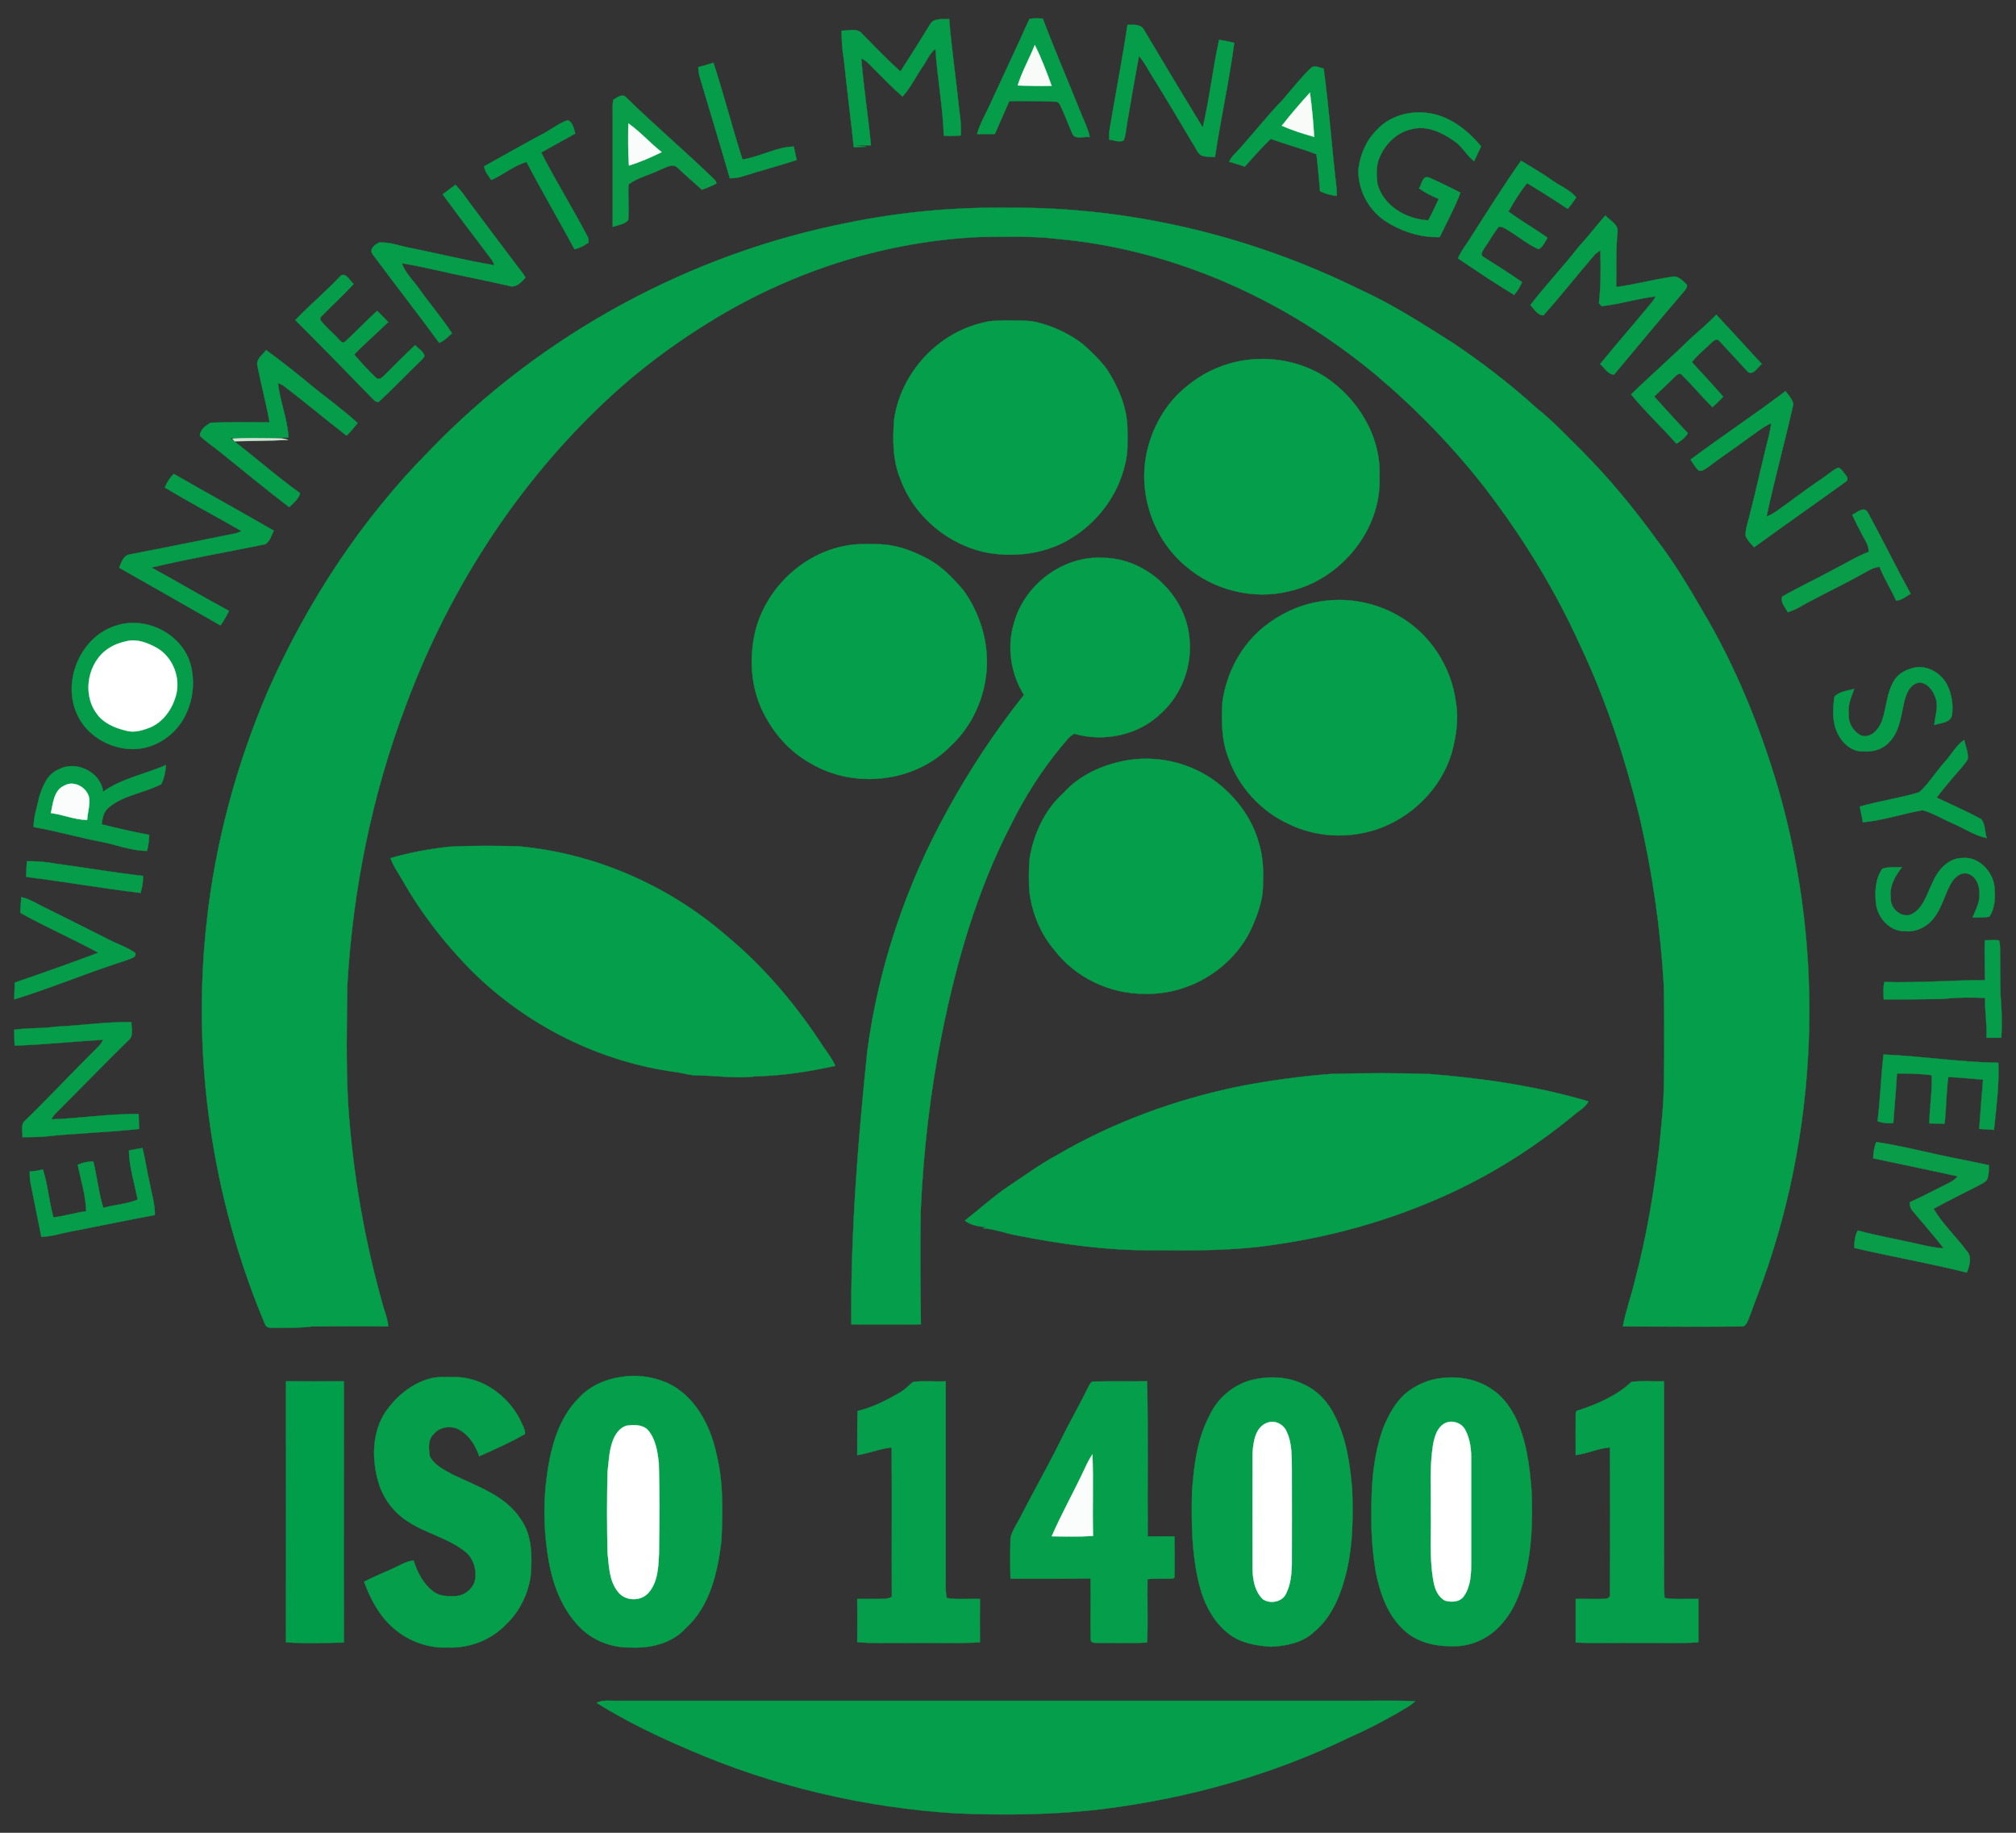 <?xml version="1.0" encoding="utf-8"?>
<!-- Generator: Adobe Illustrator 14.0.0, SVG Export Plug-In . SVG Version: 6.00 Build 43363)  -->
<!DOCTYPE svg PUBLIC "-//W3C//DTD SVG 1.1//EN" "http://www.w3.org/Graphics/SVG/1.1/DTD/svg11.dtd">
<svg version="1.1" id="Layer_1" xmlns="http://www.w3.org/2000/svg" xmlns:xlink="http://www.w3.org/1999/xlink" x="0px" y="0px"
	 width="110px" height="100px" viewBox="0 0 110 100" enable-background="new 0 0 110 100" xml:space="preserve">
<rect x="0" y="0" width="110" height="100" fill="#333333" stroke="none"/>
<g>
	<path fill="#059D49" d="M50.737,1.346c0.199-0.385,0.698-0.279,1.052-0.311c0.138,1.678,0.386,3.346,0.555,5.013
		c0.072,0.45,0.103,0.896,0.082,1.344c-0.305,0.022-0.613,0.034-0.928,0.013c-0.051-1.584-0.354-3.16-0.458-4.734
		c-0.345,0.261-0.489,0.688-0.742,1.032c-0.354,0.521-0.623,1.096-1.052,1.564c-0.52-0.448-0.999-0.947-1.491-1.438
		c-0.241-0.24-0.449-0.501-0.761-0.645c0.127,1.594,0.375,3.169,0.529,4.742c-0.3,0.012-0.592,0-0.895-0.019
		c0.209,0.041,0.417,0.072,0.637,0.103c-0.229,0-0.461,0.009-0.679,0.021c-0.168-1.596-0.374-3.19-0.541-4.785
		c-0.093-0.522-0.124-1.055-0.124-1.575c0.363,0.021,0.843-0.168,1.115,0.165c0.688,0.7,1.364,1.41,2.095,2.064
		C49.675,3.057,50.216,2.202,50.737,1.346"/>
	<path fill="none" stroke="#059D49" stroke-width="0.015" stroke-miterlimit="10" d="M50.737,1.346
		c0.199-0.385,0.698-0.279,1.052-0.311c0.138,1.678,0.386,3.346,0.555,5.013c0.072,0.45,0.103,0.896,0.082,1.344
		c-0.305,0.022-0.613,0.034-0.928,0.013c-0.051-1.584-0.354-3.16-0.458-4.734c-0.345,0.261-0.489,0.688-0.742,1.032
		c-0.354,0.521-0.623,1.096-1.052,1.564c-0.52-0.448-0.999-0.947-1.491-1.438c-0.241-0.24-0.449-0.501-0.761-0.645
		c0.127,1.594,0.375,3.169,0.529,4.742c-0.3,0.012-0.592,0-0.895-0.019c0.209,0.041,0.417,0.072,0.637,0.103
		c-0.229,0-0.461,0.009-0.679,0.021c-0.168-1.596-0.374-3.19-0.541-4.785c-0.093-0.522-0.124-1.055-0.124-1.575
		c0.363,0.021,0.843-0.168,1.115,0.165c0.688,0.7,1.364,1.41,2.095,2.064C49.675,3.057,50.216,2.202,50.737,1.346z"/>
	<path fill="#059D49" d="M56.168,1.034c0.24-0.052,0.49-0.03,0.729-0.021c0.658,1.742,1.398,3.441,2.086,5.17
		c0.178,0.43,0.387,0.846,0.48,1.294c-0.322-0.043-0.846,0.178-0.971-0.23c-0.238-0.532-0.426-1.083-0.688-1.594
		c-0.031-0.03-0.094-0.083-0.135-0.105c-0.867-0.03-1.732-0.04-2.597-0.03c-0.26,0.595-0.531,1.189-0.791,1.793
		c-0.323,0.009-0.648,0-0.972,0c0.168-0.573,0.471-1.093,0.721-1.638C54.739,4.131,55.471,2.587,56.168,1.034"/>
	<path fill="none" stroke="#059D49" stroke-width="0.015" stroke-miterlimit="10" d="M56.168,1.034
		c0.24-0.052,0.49-0.03,0.729-0.021c0.658,1.742,1.398,3.441,2.086,5.17c0.178,0.43,0.387,0.846,0.48,1.294
		c-0.322-0.043-0.846,0.178-0.971-0.23c-0.238-0.532-0.426-1.083-0.688-1.594c-0.031-0.03-0.094-0.083-0.135-0.105
		c-0.867-0.03-1.732-0.04-2.597-0.03c-0.26,0.595-0.531,1.189-0.791,1.793c-0.323,0.009-0.648,0-0.972,0
		c0.168-0.573,0.471-1.093,0.721-1.638C54.739,4.131,55.471,2.587,56.168,1.034z"/>
	<path fill="#059D49" d="M61.519,1.357c0.322-0.009,0.762-0.053,0.918,0.302c1.051,1.772,2.115,3.534,3.188,5.296
		c0.375-1.572,0.543-3.2,0.895-4.784c0.275,0.043,0.555,0.105,0.826,0.167c-0.279,2.086-0.742,4.149-1.053,6.235
		c-0.229-0.013-0.459-0.013-0.676-0.064c-0.281-0.104-0.357-0.427-0.514-0.645c-0.719-1.189-1.416-2.4-2.156-3.577
		c-0.271-0.407-0.471-0.865-0.803-1.23c-0.232,1.251-0.449,2.502-0.658,3.752c-0.051,0.292-0.061,0.594-0.178,0.856
		c-0.238,0.124-0.532-0.022-0.782-0.041c-0.012-0.19-0.012-0.386,0.021-0.574C60.859,5.152,61.237,3.265,61.519,1.357"/>
	<path fill="none" stroke="#059D49" stroke-width="0.015" stroke-miterlimit="10" d="M61.519,1.357
		c0.322-0.009,0.762-0.053,0.918,0.302c1.051,1.772,2.115,3.534,3.188,5.296c0.375-1.572,0.543-3.2,0.895-4.784
		c0.275,0.043,0.555,0.105,0.826,0.167c-0.279,2.086-0.742,4.149-1.053,6.235c-0.229-0.013-0.459-0.013-0.676-0.064
		c-0.281-0.104-0.357-0.427-0.514-0.645c-0.719-1.189-1.416-2.4-2.156-3.577c-0.271-0.407-0.471-0.865-0.803-1.23
		c-0.232,1.251-0.449,2.502-0.658,3.752c-0.051,0.292-0.061,0.594-0.178,0.856c-0.238,0.124-0.532-0.022-0.782-0.041
		c-0.012-0.19-0.012-0.386,0.021-0.574C60.859,5.152,61.237,3.265,61.519,1.357z"/>
	<path fill="#F8FBF8" d="M56.461,2.462c0.363,0.709,0.646,1.47,0.918,2.22c-0.615,0.021-1.232,0-1.847-0.02
		C55.764,3.9,56.168,3.203,56.461,2.462"/>
	<path fill="none" stroke="#F8FBF8" stroke-width="0.015" stroke-miterlimit="10" d="M56.461,2.462
		c0.363,0.709,0.646,1.47,0.918,2.22c-0.615,0.021-1.232,0-1.847-0.02C55.764,3.9,56.168,3.203,56.461,2.462z"/>
	<path fill="#059D49" d="M38.101,3.662c0.271-0.072,0.544-0.146,0.827-0.24c0.57,1.752,1.021,3.523,1.582,5.276
		c0.96-0.137,1.836-0.679,2.803-0.7c0.044,0.25,0.104,0.49,0.158,0.73c-0.971,0.322-1.949,0.573-2.919,0.885
		c-0.241,0.084-0.489,0.105-0.73,0.115c-0.521-1.803-1.072-3.607-1.605-5.401C38.143,4.11,38.11,3.879,38.101,3.662"/>
	<path fill="none" stroke="#059D49" stroke-width="0.015" stroke-miterlimit="10" d="M38.101,3.662
		c0.271-0.072,0.544-0.146,0.827-0.24c0.57,1.752,1.021,3.523,1.582,5.276c0.96-0.137,1.836-0.679,2.803-0.7
		c0.044,0.25,0.104,0.49,0.158,0.73c-0.971,0.322-1.949,0.573-2.919,0.885c-0.241,0.084-0.489,0.105-0.73,0.115
		c-0.521-1.803-1.072-3.607-1.605-5.401C38.143,4.11,38.11,3.879,38.101,3.662z"/>
	<path fill="#059D49" d="M69.972,5.465c0.521-0.604,1.012-1.242,1.594-1.793c0.209-0.116,0.451,0.03,0.658,0.071
		c0.293,2.169,0.447,4.358,0.701,6.528c0.008,0.146,0.02,0.28,0.02,0.417c-0.322-0.031-0.625-0.115-0.916-0.252
		c-0.064-0.675-0.115-1.345-0.199-2.02c-0.824-0.315-1.67-0.542-2.492-0.835c-0.51,0.467-0.949,1-1.418,1.51
		c-0.281-0.094-0.564-0.188-0.854-0.259c0.072-0.167,0.178-0.314,0.311-0.439C68.272,7.445,69.054,6.402,69.972,5.465"/>
	<path fill="none" stroke="#059D49" stroke-width="0.015" stroke-miterlimit="10" d="M69.972,5.465
		c0.521-0.604,1.012-1.242,1.594-1.793c0.209-0.116,0.451,0.03,0.658,0.071c0.293,2.169,0.447,4.358,0.701,6.528
		c0.008,0.146,0.02,0.28,0.02,0.417c-0.322-0.031-0.625-0.115-0.916-0.252c-0.064-0.675-0.115-1.345-0.199-2.02
		c-0.824-0.315-1.67-0.542-2.492-0.835c-0.51,0.467-0.949,1-1.418,1.51c-0.281-0.094-0.564-0.188-0.854-0.259
		c0.072-0.167,0.178-0.314,0.311-0.439C68.272,7.445,69.054,6.402,69.972,5.465z"/>
	<path fill="#F8FBF7" d="M69.942,6.862c0.488-0.625,1.002-1.22,1.531-1.805c0.104,0.793,0.189,1.596,0.229,2.409
		C71.108,7.301,70.513,7.111,69.942,6.862"/>
	<path fill="none" stroke="#F8FBF7" stroke-width="0.015" stroke-miterlimit="10" d="M69.942,6.862
		c0.488-0.625,1.002-1.22,1.531-1.805c0.104,0.793,0.189,1.596,0.229,2.409C71.108,7.301,70.513,7.111,69.942,6.862z"/>
	<path fill="#099C49" d="M33.463,5.444c0.197-0.116,0.502-0.365,0.707-0.125c1.543,1.51,3.203,2.92,4.755,4.421
		c0.073,0.083,0.178,0.156,0.157,0.28c-0.251,0.137-0.52,0.221-0.782,0.333c-0.44-0.396-0.888-0.782-1.313-1.187
		c-0.271-0.292-0.667-0.012-0.96,0.094c-0.563,0.281-1.22,0.417-1.729,0.803c-0.045,0.645,0.04,1.292-0.021,1.94
		c-0.188,0.24-0.563,0.28-0.845,0.373V6.31C33.431,6.017,33.409,5.724,33.463,5.444"/>
	<path fill="none" stroke="#099C49" stroke-width="0.015" stroke-miterlimit="10" d="M33.463,5.444
		c0.197-0.116,0.502-0.365,0.707-0.125c1.543,1.51,3.203,2.92,4.755,4.421c0.073,0.083,0.178,0.156,0.157,0.28
		c-0.251,0.137-0.52,0.221-0.782,0.333c-0.44-0.396-0.888-0.782-1.313-1.187c-0.271-0.292-0.667-0.012-0.96,0.094
		c-0.563,0.281-1.22,0.417-1.729,0.803c-0.045,0.645,0.04,1.292-0.021,1.94c-0.188,0.24-0.563,0.28-0.845,0.373V6.31
		C33.431,6.017,33.409,5.724,33.463,5.444z"/>
	<path fill="#059D49" d="M75.134,7.081C75.8,6.352,76.843,6.049,77.8,6.152c1.234,0.125,2.256,0.919,3.014,1.834
		c-0.133,0.274-0.258,0.544-0.385,0.814c-0.406-0.323-0.645-0.814-1.084-1.105c-0.656-0.46-1.461-0.855-2.271-0.657
		c-0.795,0.146-1.438,0.75-1.764,1.469c-0.238,0.459-0.209,1.012-0.154,1.514c0.322,1.217,1.57,1.937,2.773,2.001
		c0.209-0.386,0.395-0.771,0.572-1.169c-0.375-0.157-0.74-0.333-1.072-0.574c0.145-0.208,0.176-0.719,0.541-0.594
		c0.584,0.251,1.145,0.542,1.717,0.825c-0.311,0.833-0.748,1.625-1.133,2.427c-1.074,0.032-2.139-0.323-3.027-0.915
		c-0.893-0.626-1.445-1.7-1.406-2.795C74.214,8.435,74.552,7.644,75.134,7.081"/>
	<path fill="none" stroke="#059D49" stroke-width="0.015" stroke-miterlimit="10" d="M75.134,7.081
		C75.8,6.352,76.843,6.049,77.8,6.152c1.234,0.125,2.256,0.919,3.014,1.834c-0.133,0.274-0.258,0.544-0.385,0.814
		c-0.406-0.323-0.645-0.814-1.084-1.105c-0.656-0.46-1.461-0.855-2.271-0.657c-0.795,0.146-1.438,0.75-1.764,1.469
		c-0.238,0.459-0.209,1.012-0.154,1.514c0.322,1.217,1.57,1.937,2.773,2.001c0.209-0.386,0.395-0.771,0.572-1.169
		c-0.375-0.157-0.74-0.333-1.072-0.574c0.145-0.208,0.176-0.719,0.541-0.594c0.584,0.251,1.145,0.542,1.717,0.825
		c-0.311,0.833-0.748,1.625-1.133,2.427c-1.074,0.032-2.139-0.323-3.027-0.915c-0.893-0.626-1.445-1.7-1.406-2.795
		C74.214,8.435,74.552,7.644,75.134,7.081z"/>
	<path fill="#029C49" d="M29.741,7.238c0.407-0.231,0.779-0.521,1.229-0.679c0.283,0.096,0.344,0.471,0.416,0.732
		c-0.615,0.343-1.238,0.675-1.856,1.03c0.794,1.566,1.732,3.057,2.545,4.62c0.042,0.094,0.054,0.197,0.021,0.302
		c-0.22,0.167-0.479,0.293-0.749,0.355c-0.856-1.594-1.783-3.159-2.619-4.765c-0.687,0.208-1.26,0.689-1.917,0.989
		c-0.169-0.227-0.354-0.458-0.396-0.748C27.52,8.458,28.625,7.832,29.741,7.238"/>
	<path fill="none" stroke="#029C49" stroke-width="0.015" stroke-miterlimit="10" d="M29.741,7.238
		c0.407-0.231,0.779-0.521,1.229-0.679c0.283,0.096,0.344,0.471,0.416,0.732c-0.615,0.343-1.238,0.675-1.856,1.03
		c0.794,1.566,1.732,3.057,2.545,4.62c0.042,0.094,0.054,0.197,0.021,0.302c-0.22,0.167-0.479,0.293-0.749,0.355
		c-0.856-1.594-1.783-3.159-2.619-4.765c-0.687,0.208-1.26,0.689-1.917,0.989c-0.169-0.227-0.354-0.458-0.396-0.748
		C27.52,8.458,28.625,7.832,29.741,7.238z"/>
	<path fill="#F9FCFB" d="M34.285,6.737C34.943,7.195,35.475,7.811,36.1,8.3c-0.571,0.282-1.168,0.543-1.781,0.73
		C34.264,8.269,34.275,7.5,34.285,6.737"/>
	<path fill="none" stroke="#F9FCFB" stroke-width="0.015" stroke-miterlimit="10" d="M34.285,6.737
		C34.943,7.195,35.475,7.811,36.1,8.3c-0.571,0.282-1.168,0.543-1.781,0.73C34.264,8.269,34.275,7.5,34.285,6.737z"/>
	<path fill="#059D49" d="M80.095,13.191c0.959-1.482,1.877-2.982,2.898-4.421c0.594,0.354,1.189,0.709,1.762,1.114
		c0.418,0.292,0.918,0.479,1.25,0.887c-0.145,0.208-0.289,0.427-0.467,0.626c-0.73-0.489-1.471-0.959-2.221-1.407
		c-0.377,0.488-0.711,1.011-1.01,1.553c0.686,0.51,1.438,0.937,2.135,1.428c-0.146,0.219-0.25,0.499-0.49,0.626
		c-0.531-0.23-0.99-0.606-1.469-0.908c-0.219-0.125-0.428-0.324-0.701-0.324c-0.301,0.377-0.529,0.803-0.801,1.189
		c-0.074,0.124-0.238,0.355-0.051,0.458c0.709,0.451,1.428,0.896,2.115,1.378c-0.105,0.259-0.252,0.499-0.43,0.698
		c-1.039-0.626-2.051-1.304-3.063-1.992C79.687,13.775,79.896,13.482,80.095,13.191"/>
	<path fill="none" stroke="#059D49" stroke-width="0.015" stroke-miterlimit="10" d="M80.095,13.191
		c0.959-1.482,1.877-2.982,2.898-4.421c0.594,0.354,1.189,0.709,1.762,1.114c0.418,0.292,0.918,0.479,1.25,0.887
		c-0.145,0.208-0.289,0.427-0.467,0.626c-0.73-0.489-1.471-0.959-2.221-1.407c-0.377,0.488-0.711,1.011-1.01,1.553
		c0.686,0.51,1.438,0.937,2.135,1.428c-0.146,0.219-0.25,0.499-0.49,0.626c-0.531-0.23-0.99-0.606-1.469-0.908
		c-0.219-0.125-0.428-0.324-0.701-0.324c-0.301,0.377-0.529,0.803-0.801,1.189c-0.074,0.124-0.238,0.355-0.051,0.458
		c0.709,0.451,1.428,0.896,2.115,1.378c-0.105,0.259-0.252,0.499-0.43,0.698c-1.039-0.626-2.051-1.304-3.063-1.992
		C79.687,13.775,79.896,13.482,80.095,13.191z"/>
	<path fill="#059D49" d="M24.153,10.604c0.229-0.177,0.468-0.354,0.695-0.52c0.295,0.29,0.533,0.635,0.772,0.969
		c0.887,1.199,1.793,2.387,2.689,3.576c0.124,0.165,0.271,0.333,0.365,0.521c-0.227,0.239-0.531,0.584-0.896,0.447
		c-1.346-0.311-2.699-0.563-4.045-0.874c-0.604-0.125-1.199-0.271-1.803-0.355c0.188,0.542,0.627,0.938,0.948,1.398
		c0.575,0.821,1.24,1.575,1.783,2.418c-0.218,0.197-0.428,0.418-0.697,0.521c-1.198-1.638-2.451-3.232-3.649-4.856
		c-0.169-0.283,0.156-0.523,0.384-0.617c0.553-0.032,1.086,0.178,1.627,0.281c1.555,0.314,3.097,0.7,4.661,0.961
		c-0.03-0.064-0.094-0.199-0.136-0.274C25.944,13.001,25.04,11.815,24.153,10.604"/>
	<path fill="none" stroke="#059D49" stroke-width="0.015" stroke-miterlimit="10" d="M24.153,10.604
		c0.229-0.177,0.468-0.354,0.695-0.52c0.295,0.29,0.533,0.635,0.772,0.969c0.887,1.199,1.793,2.387,2.689,3.576
		c0.124,0.165,0.271,0.333,0.365,0.521c-0.227,0.239-0.531,0.584-0.896,0.447c-1.346-0.311-2.699-0.563-4.045-0.874
		c-0.604-0.125-1.199-0.271-1.803-0.355c0.188,0.542,0.627,0.938,0.948,1.398c0.575,0.821,1.24,1.575,1.783,2.418
		c-0.218,0.197-0.428,0.418-0.697,0.521c-1.198-1.638-2.451-3.232-3.649-4.856c-0.169-0.283,0.156-0.523,0.384-0.617
		c0.553-0.032,1.086,0.178,1.627,0.281c1.555,0.314,3.097,0.7,4.661,0.961c-0.03-0.064-0.094-0.199-0.136-0.274
		C25.944,13.001,25.04,11.815,24.153,10.604z"/>
	<path fill="#059E4A" d="M46.337,12.137c2.877-0.585,5.808-0.844,8.74-0.803c6.618-0.041,13.217,1.544,19.149,4.474
		c1.771,0.803,3.41,1.865,5.057,2.908c1.615,1.083,3.17,2.285,4.617,3.598c0.848,0.675,1.584,1.469,2.357,2.229
		c1.521,1.523,2.889,3.182,4.15,4.922c0.938,1.221,1.73,2.543,2.5,3.879c1.793,3.013,3.117,6.285,4.111,9.653
		c2.613,9.048,2.219,18.953-1.15,27.752c-0.178,0.426-0.311,0.864-0.488,1.292c-0.076,0.158-0.166,0.364-0.365,0.332
		c-2.158,0.023-4.309,0-6.465,0c0.158-0.862,0.471-1.697,0.668-2.553c0.625-2.355,1.031-4.773,1.313-7.193
		c0.115-1.22,0.26-2.438,0.26-3.67c0.023-1.74,0.023-3.472-0.008-5.212c-0.18-3.084-0.625-6.16-1.326-9.186
		c-0.791-3.188-1.813-6.348-3.23-9.33c-1.377-3.054-3.148-5.932-5.189-8.591c-1.754-2.26-3.756-4.314-5.936-6.161
		c-4.92-4.097-11.018-6.87-17.419-7.443c-1.389-0.167-2.785-0.115-4.172-0.105c-5.078,0.22-10.063,1.795-14.407,4.401
		c-1.856,1.114-3.631,2.388-5.255,3.816c-5.277,4.68-9.247,10.738-11.698,17.327c-1.854,4.878-2.898,10.059-3.2,15.272
		c-0.03,2.157-0.072,4.315,0.042,6.464c0.251,3.795,0.908,7.569,1.959,11.218c0.105,0.313,0.209,0.626,0.232,0.946
		c-1.391-0.018-2.774,0-4.16,0c-0.732,0.097-1.473,0.066-2.2,0.076c-0.148,0.009-0.303-0.044-0.356-0.179
		c-2.907-6.892-4.013-14.532-3.19-21.965c0.471-4.338,1.629-8.612,3.348-12.625c2.137-4.828,5.077-9.321,8.8-13.084
		C29.552,18.226,37.675,13.825,46.337,12.137"/>
	<path fill="none" stroke="#059E4A" stroke-width="0.015" stroke-miterlimit="10" d="M46.337,12.137
		c2.877-0.585,5.808-0.844,8.74-0.803c6.618-0.041,13.217,1.544,19.149,4.474c1.771,0.803,3.41,1.865,5.057,2.908
		c1.615,1.083,3.17,2.285,4.617,3.598c0.848,0.675,1.584,1.469,2.357,2.229c1.521,1.523,2.889,3.182,4.15,4.922
		c0.938,1.221,1.73,2.543,2.5,3.879c1.793,3.013,3.117,6.285,4.111,9.653c2.613,9.048,2.219,18.953-1.15,27.752
		c-0.178,0.426-0.311,0.864-0.488,1.292c-0.076,0.158-0.166,0.364-0.365,0.332c-2.158,0.023-4.309,0-6.465,0
		c0.158-0.862,0.471-1.697,0.668-2.553c0.625-2.355,1.031-4.773,1.313-7.193c0.115-1.22,0.26-2.438,0.26-3.67
		c0.023-1.74,0.023-3.472-0.008-5.212c-0.18-3.084-0.625-6.16-1.326-9.186c-0.791-3.188-1.813-6.348-3.23-9.33
		c-1.377-3.054-3.148-5.932-5.189-8.591c-1.754-2.26-3.756-4.314-5.936-6.161c-4.92-4.097-11.018-6.87-17.419-7.443
		c-1.389-0.167-2.785-0.115-4.172-0.105c-5.078,0.22-10.063,1.795-14.407,4.401c-1.856,1.114-3.631,2.388-5.255,3.816
		c-5.277,4.68-9.247,10.738-11.698,17.327c-1.854,4.878-2.898,10.059-3.2,15.272c-0.03,2.157-0.072,4.315,0.042,6.464
		c0.251,3.795,0.908,7.569,1.959,11.218c0.105,0.313,0.209,0.626,0.232,0.946c-1.391-0.018-2.774,0-4.16,0
		c-0.732,0.097-1.473,0.066-2.2,0.076c-0.148,0.009-0.303-0.044-0.356-0.179c-2.907-6.892-4.013-14.532-3.19-21.965
		c0.471-4.338,1.629-8.612,3.348-12.625c2.137-4.828,5.077-9.321,8.8-13.084C29.552,18.226,37.675,13.825,46.337,12.137z"/>
	<path fill="#059D49" d="M86.132,13.472c0.51-0.554,0.969-1.146,1.459-1.718c0.25,0.28,0.721,0.477,0.666,0.906
		c-0.102,1-0.051,2.001-0.072,3.001c1.033-0.135,2.045-0.418,3.064-0.562c0.336-0.064,0.576,0.238,0.795,0.437
		c0.039,0.199-0.158,0.334-0.264,0.489c-1.25,1.46-2.479,2.932-3.709,4.411c-0.346,0-0.52-0.374-0.762-0.572
		c0.928-1.146,1.898-2.242,2.836-3.388c0.074-0.096,0.135-0.199,0.197-0.304c-1.002,0.115-1.971,0.43-2.961,0.533
		c-0.029-0.041-0.104-0.125-0.135-0.167c0.105-0.961,0.105-1.919,0.074-2.878c-0.105,0.062-0.199,0.136-0.293,0.22
		c-0.949,1.093-1.846,2.251-2.814,3.326c-0.324,0-0.512-0.354-0.709-0.564C84.339,15.558,85.286,14.556,86.132,13.472"/>
	<path fill="none" stroke="#059D49" stroke-width="0.015" stroke-miterlimit="10" d="M86.132,13.472
		c0.51-0.554,0.969-1.146,1.459-1.718c0.25,0.28,0.721,0.477,0.666,0.906c-0.102,1-0.051,2.001-0.072,3.001
		c1.033-0.135,2.045-0.418,3.064-0.562c0.336-0.064,0.576,0.238,0.795,0.437c0.039,0.199-0.158,0.334-0.264,0.489
		c-1.25,1.46-2.479,2.932-3.709,4.411c-0.346,0-0.52-0.374-0.762-0.572c0.928-1.146,1.898-2.242,2.836-3.388
		c0.074-0.096,0.135-0.199,0.197-0.304c-1.002,0.115-1.971,0.43-2.961,0.533c-0.029-0.041-0.104-0.125-0.135-0.167
		c0.105-0.961,0.105-1.919,0.074-2.878c-0.105,0.062-0.199,0.136-0.293,0.22c-0.949,1.093-1.846,2.251-2.814,3.326
		c-0.324,0-0.512-0.354-0.709-0.564C84.339,15.558,85.286,14.556,86.132,13.472z"/>
	<path fill="#059D49" d="M18.532,15.108c0.293-0.342,0.555,0.208,0.761,0.387c-0.573,0.635-1.208,1.198-1.803,1.814
		c0,0.041-0.021,0.103-0.021,0.135c0.29,0.396,0.686,0.7,1.011,1.064c0.085,0.084,0.221,0.271,0.345,0.135
		c0.604-0.542,1.146-1.137,1.751-1.678c0.208,0.187,0.407,0.395,0.606,0.604c-0.606,0.606-1.265,1.158-1.856,1.773
		c0.384,0.437,0.77,0.885,1.208,1.283c0.156,0.135,0.325-0.043,0.439-0.146c0.563-0.554,1.105-1.117,1.677-1.647
		c0.178,0.188,0.449,0.333,0.513,0.592c-0.063,0.137-0.188,0.24-0.293,0.345c-0.73,0.698-1.419,1.428-2.158,2.116
		c-0.124,0.124-0.281-0.031-0.377-0.124c-1.396-1.441-2.802-2.879-4.221-4.296C16.887,16.652,17.75,15.933,18.532,15.108"/>
	<path fill="none" stroke="#059D49" stroke-width="0.015" stroke-miterlimit="10" d="M18.532,15.108
		c0.293-0.342,0.555,0.208,0.761,0.387c-0.573,0.635-1.208,1.198-1.803,1.814c0,0.041-0.021,0.103-0.021,0.135
		c0.29,0.396,0.686,0.7,1.011,1.064c0.085,0.084,0.221,0.271,0.345,0.135c0.604-0.542,1.146-1.137,1.751-1.678
		c0.208,0.187,0.407,0.395,0.606,0.604c-0.606,0.606-1.265,1.158-1.856,1.773c0.384,0.437,0.77,0.885,1.208,1.283
		c0.156,0.135,0.325-0.043,0.439-0.146c0.563-0.554,1.105-1.117,1.677-1.647c0.178,0.188,0.449,0.333,0.513,0.592
		c-0.063,0.137-0.188,0.24-0.293,0.345c-0.73,0.698-1.419,1.428-2.158,2.116c-0.124,0.124-0.281-0.031-0.377-0.124
		c-1.396-1.441-2.802-2.879-4.221-4.296C16.887,16.652,17.75,15.933,18.532,15.108z"/>
	<path fill="#059D49" d="M92.2,18.507c0.488-0.439,0.99-0.865,1.449-1.335c0.83,0.896,1.656,1.784,2.48,2.69
		c-0.229,0.167-0.416,0.594-0.738,0.448c-0.535-0.574-1.066-1.158-1.598-1.731c-0.156-0.144-0.334,0.053-0.449,0.158
		c-0.342,0.333-0.729,0.635-1.029,1.021c0.564,0.626,1.156,1.24,1.709,1.887c-0.188,0.199-0.387,0.396-0.586,0.572
		c-0.574-0.563-1.084-1.189-1.654-1.741c-0.109-0.167-0.281-0.04-0.377,0.063c-0.385,0.364-0.762,0.741-1.148,1.096
		c0.605,0.666,1.211,1.345,1.838,2.001c-0.146,0.249-0.387,0.426-0.627,0.572c-0.803-0.917-1.699-1.741-2.471-2.69
		C90.042,20.5,91.155,19.539,92.2,18.507"/>
	<path fill="none" stroke="#059D49" stroke-width="0.015" stroke-miterlimit="10" d="M92.2,18.507
		c0.488-0.439,0.99-0.865,1.449-1.335c0.83,0.896,1.656,1.784,2.48,2.69c-0.229,0.167-0.416,0.594-0.738,0.448
		c-0.535-0.574-1.066-1.158-1.598-1.731c-0.156-0.144-0.334,0.053-0.449,0.158c-0.342,0.333-0.729,0.635-1.029,1.021
		c0.564,0.626,1.156,1.24,1.709,1.887c-0.188,0.199-0.387,0.396-0.586,0.572c-0.574-0.563-1.084-1.189-1.654-1.741
		c-0.109-0.167-0.281-0.04-0.377,0.063c-0.385,0.364-0.762,0.741-1.148,1.096c0.605,0.666,1.211,1.345,1.838,2.001
		c-0.146,0.249-0.387,0.426-0.627,0.572c-0.803-0.917-1.699-1.741-2.471-2.69C90.042,20.5,91.155,19.539,92.2,18.507z"/>
	<path fill="#059E4A" d="M53.657,17.6c0.426-0.124,0.873-0.103,1.314-0.115c0.584,0.012,1.187-0.032,1.759,0.137
		c0.846,0.227,1.658,0.613,2.357,1.157c0.471,0.417,0.936,0.863,1.313,1.373c0.626,0.972,1.106,2.086,1.116,3.253
		c0,0.638,0.045,1.295-0.125,1.909c-0.396,1.783-1.616,3.336-3.212,4.211c-1.281,0.7-2.802,0.877-4.232,0.647
		c-2.156-0.396-4.055-1.96-4.815-4.025c-0.429-1.03-0.429-2.167-0.345-3.262C49.152,20.352,51.152,18.163,53.657,17.6"/>
	<path fill="none" stroke="#059E4A" stroke-width="0.015" stroke-miterlimit="10" d="M53.657,17.6
		c0.426-0.124,0.873-0.103,1.314-0.115c0.584,0.012,1.187-0.032,1.759,0.137c0.846,0.227,1.658,0.613,2.357,1.157
		c0.471,0.417,0.936,0.863,1.313,1.373c0.626,0.972,1.106,2.086,1.116,3.253c0,0.638,0.045,1.295-0.125,1.909
		c-0.396,1.783-1.616,3.336-3.212,4.211c-1.281,0.7-2.802,0.877-4.232,0.647c-2.156-0.396-4.055-1.96-4.815-4.025
		c-0.429-1.03-0.429-2.167-0.345-3.262C49.152,20.352,51.152,18.163,53.657,17.6z"/>
	<path fill="#059D49" d="M14.049,19.967c-0.093-0.377,0.281-0.604,0.471-0.865c0.916,0.656,1.782,1.366,2.646,2.075
		c0.784,0.624,1.606,1.23,2.349,1.905c-0.188,0.24-0.387,0.471-0.604,0.688c-1.18-0.906-2.304-1.865-3.493-2.761
		c-0.063-0.032-0.187-0.084-0.252-0.105c0.114,1.002,0.523,1.961,0.575,2.972c-1.056,0.032-2.116,0-3.181,0.032
		c1.292,0.98,2.502,2.063,3.815,3.001c-0.082,0.323-0.363,0.533-0.595,0.762c-1.25-0.959-2.479-1.961-3.711-2.96
		c-0.374-0.313-0.803-0.585-1.156-0.928c-0.021-0.323,0.333-0.584,0.586-0.719c1.069-0.043,2.135-0.022,3.209-0.022
		C14.529,22.009,14.248,20.998,14.049,19.967"/>
	<path fill="none" stroke="#059D49" stroke-width="0.015" stroke-miterlimit="10" d="M14.049,19.967
		c-0.093-0.377,0.281-0.604,0.471-0.865c0.916,0.656,1.782,1.366,2.646,2.075c0.784,0.624,1.606,1.23,2.349,1.905
		c-0.188,0.24-0.387,0.471-0.604,0.688c-1.18-0.906-2.304-1.865-3.493-2.761c-0.063-0.032-0.187-0.084-0.252-0.105
		c0.114,1.002,0.523,1.961,0.575,2.972c-1.056,0.032-2.116,0-3.181,0.032c1.292,0.98,2.502,2.063,3.815,3.001
		c-0.082,0.323-0.363,0.533-0.595,0.762c-1.25-0.959-2.479-1.961-3.711-2.96c-0.374-0.313-0.803-0.585-1.156-0.928
		c-0.021-0.323,0.333-0.584,0.586-0.719c1.069-0.043,2.135-0.022,3.209-0.022C14.529,22.009,14.248,20.998,14.049,19.967z"/>
	<path fill="#059E4A" d="M67.419,19.748c1.635-0.375,3.408-0.103,4.836,0.781c1.816,1.18,3.117,3.275,3.016,5.485
		c0.123,2.918-2.15,5.641-4.963,6.254c-1.951,0.471-4.109-0.071-5.619-1.386c-1.732-1.438-2.578-3.869-2.141-6.079
		c0.283-1.429,1.045-2.804,2.201-3.721C65.511,20.435,66.437,19.978,67.419,19.748"/>
	<path fill="none" stroke="#059E4A" stroke-width="0.015" stroke-miterlimit="10" d="M67.419,19.748
		c1.635-0.375,3.408-0.103,4.836,0.781c1.816,1.18,3.117,3.275,3.016,5.485c0.123,2.918-2.15,5.641-4.963,6.254
		c-1.951,0.471-4.109-0.071-5.619-1.386c-1.732-1.438-2.578-3.869-2.141-6.079c0.283-1.429,1.045-2.804,2.201-3.721
		C65.511,20.435,66.437,19.978,67.419,19.748z"/>
	<path fill="#059D49" d="M92.241,25.075c1.709-1.272,3.482-2.45,5.18-3.732c0.168,0.218,0.377,0.438,0.43,0.709
		c-0.461,2.054-1.025,4.075-1.461,6.13c0.451-0.168,0.793-0.489,1.178-0.751c0.658-0.49,1.326-0.97,2.002-1.428
		c0.238-0.169,0.459-0.375,0.74-0.489c0.178,0.072,0.283,0.271,0.406,0.417c0.094,0.094,0.137,0.281-0.012,0.356
		c-1.654,1.198-3.332,2.365-4.992,3.573c-0.178-0.187-0.363-0.373-0.467-0.613c-0.012-0.354,0.113-0.7,0.197-1.043
		c0.332-1.283,0.615-2.564,0.928-3.847c0.105-0.418,0.229-0.834,0.271-1.261c-0.459,0.197-0.836,0.529-1.254,0.813
		c-0.736,0.542-1.5,1.052-2.229,1.606c-0.146,0.093-0.322,0.24-0.5,0.134C92.491,25.483,92.378,25.274,92.241,25.075"/>
	<path fill="none" stroke="#059D49" stroke-width="0.015" stroke-miterlimit="10" d="M92.241,25.075
		c1.709-1.272,3.482-2.45,5.18-3.732c0.168,0.218,0.377,0.438,0.43,0.709c-0.461,2.054-1.025,4.075-1.461,6.13
		c0.451-0.168,0.793-0.489,1.178-0.751c0.658-0.49,1.326-0.97,2.002-1.428c0.238-0.169,0.459-0.375,0.74-0.489
		c0.178,0.072,0.283,0.271,0.406,0.417c0.094,0.094,0.137,0.281-0.012,0.356c-1.654,1.198-3.332,2.365-4.992,3.573
		c-0.178-0.187-0.363-0.373-0.467-0.613c-0.012-0.354,0.113-0.7,0.197-1.043c0.332-1.283,0.615-2.564,0.928-3.847
		c0.105-0.418,0.229-0.834,0.271-1.261c-0.459,0.197-0.836,0.529-1.254,0.813c-0.736,0.542-1.5,1.052-2.229,1.606
		c-0.146,0.093-0.322,0.24-0.5,0.134C92.491,25.483,92.378,25.274,92.241,25.075z"/>
	<path fill="#CAE6D0" d="M12.685,23.938c0.719-0.062,1.438-0.03,2.146-0.03c0.293,0.009,0.595-0.01,0.876,0.093
		c-0.97,0.042-1.938,0.062-2.908,0.074C12.778,24.044,12.715,23.97,12.685,23.938"/>
	<path fill="none" stroke="#CAE6D0" stroke-width="0.015" stroke-miterlimit="10" d="M12.685,23.938
		c0.719-0.062,1.438-0.03,2.146-0.03c0.293,0.009,0.595-0.01,0.876,0.093c-0.97,0.042-1.938,0.062-2.908,0.074
		C12.778,24.044,12.715,23.97,12.685,23.938z"/>
	<path fill="#059D49" d="M8.995,26.598c0.103-0.271,0.27-0.532,0.487-0.741c1.816,1.043,3.64,2.045,5.454,3.097
		c-0.124,0.261-0.208,0.595-0.471,0.741c-2.063,0.426-4.148,0.781-6.203,1.27c1.418,0.771,2.815,1.606,4.234,2.366
		c-0.136,0.283-0.292,0.544-0.468,0.793c-1.848-1.052-3.683-2.107-5.525-3.147c0.112-0.272,0.218-0.647,0.541-0.719
		c1.739-0.336,3.463-0.679,5.192-1.033c0.312-0.074,0.644-0.084,0.937-0.25C11.785,28.172,10.359,27.431,8.995,26.598"/>
	<path fill="none" stroke="#059D49" stroke-width="0.015" stroke-miterlimit="10" d="M8.995,26.598
		c0.103-0.271,0.27-0.532,0.487-0.741c1.816,1.043,3.64,2.045,5.454,3.097c-0.124,0.261-0.208,0.595-0.471,0.741
		c-2.063,0.426-4.148,0.781-6.203,1.27c1.418,0.771,2.815,1.606,4.234,2.366c-0.136,0.283-0.292,0.544-0.468,0.793
		c-1.848-1.052-3.683-2.107-5.525-3.147c0.112-0.272,0.218-0.647,0.541-0.719c1.739-0.336,3.463-0.679,5.192-1.033
		c0.312-0.074,0.644-0.084,0.937-0.25C11.785,28.172,10.359,27.431,8.995,26.598z"/>
	<path fill="#099C49" d="M101.062,28.088c0.25-0.115,0.656-0.501,0.855-0.124c0.801,1.469,1.531,2.97,2.334,4.429
		c-0.248,0.156-0.49,0.365-0.793,0.377c-0.281-0.626-0.658-1.21-0.906-1.846c-0.406,0.041-0.74,0.302-1.096,0.48
		c-1.113,0.616-2.264,1.145-3.357,1.771c-0.174,0.094-0.361,0.167-0.551,0.231c-0.137-0.263-0.418-0.554-0.303-0.857
		c0.918-0.529,1.877-0.968,2.805-1.479c0.635-0.313,1.24-0.709,1.908-0.958c0.02-0.315-0.154-0.585-0.303-0.844
		C101.446,28.881,101.249,28.483,101.062,28.088"/>
	<path fill="none" stroke="#099C49" stroke-width="0.015" stroke-miterlimit="10" d="M101.062,28.088
		c0.25-0.115,0.656-0.501,0.855-0.124c0.801,1.469,1.531,2.97,2.334,4.429c-0.248,0.156-0.49,0.365-0.793,0.377
		c-0.281-0.626-0.658-1.21-0.906-1.846c-0.406,0.041-0.74,0.302-1.096,0.48c-1.113,0.616-2.264,1.145-3.357,1.771
		c-0.174,0.094-0.361,0.167-0.551,0.231c-0.137-0.263-0.418-0.554-0.303-0.857c0.918-0.529,1.877-0.968,2.805-1.479
		c0.635-0.313,1.24-0.709,1.908-0.958c0.02-0.315-0.154-0.585-0.303-0.844C101.446,28.881,101.249,28.483,101.062,28.088z"/>
	<path fill="#059E4A" d="M46.14,29.777c0.571-0.115,1.157-0.094,1.739-0.084c0.96,0,1.888,0.345,2.734,0.793
		c0.759,0.405,1.375,1.043,1.938,1.7c0.906,1.239,1.396,2.815,1.283,4.359c-0.114,1.572-0.814,3.106-1.983,4.177
		c-1.949,1.983-5.255,2.338-7.619,0.928c-1.117-0.613-1.992-1.604-2.566-2.73c-0.707-1.386-0.813-3.044-0.436-4.555
		C41.835,32.081,43.804,30.204,46.14,29.777"/>
	<path fill="none" stroke="#059E4A" stroke-width="0.015" stroke-miterlimit="10" d="M46.14,29.777
		c0.571-0.115,1.157-0.094,1.739-0.084c0.96,0,1.888,0.345,2.734,0.793c0.759,0.405,1.375,1.043,1.938,1.7
		c0.906,1.239,1.396,2.815,1.283,4.359c-0.114,1.572-0.814,3.106-1.983,4.177c-1.949,1.983-5.255,2.338-7.619,0.928
		c-1.117-0.613-1.992-1.604-2.566-2.73c-0.707-1.386-0.813-3.044-0.436-4.555C41.835,32.081,43.804,30.204,46.14,29.777z"/>
	<path fill="#059E4A" d="M55.325,33.999c0.563-2.095,2.679-3.692,4.857-3.564c2.354,0.019,4.474,2.002,4.712,4.324
		c0.18,1.522-0.395,3.11-1.521,4.14c-1.23,1.211-3.118,1.607-4.765,1.136c-0.313,0.168-0.51,0.501-0.752,0.763
		c-1.051,1.279-1.949,2.699-2.687,4.189c-1.846,3.555-2.972,7.443-3.763,11.354c-0.646,3.199-1.023,6.452-1.169,9.705
		c-0.042,2.073-0.012,4.138,0.01,6.215c-1.271,0.009-2.533,0-3.795,0c-0.042-4.963,0.355-9.926,0.866-14.868
		c0.604-4.607,2.116-9.09,4.368-13.168c1.211-2.21,2.605-4.324,4.182-6.307C55.155,36.761,54.928,35.303,55.325,33.999"/>
	<path fill="none" stroke="#059E4A" stroke-width="0.015" stroke-miterlimit="10" d="M55.325,33.999
		c0.563-2.095,2.679-3.692,4.857-3.564c2.354,0.019,4.474,2.002,4.712,4.324c0.18,1.522-0.395,3.11-1.521,4.14
		c-1.23,1.211-3.118,1.607-4.765,1.136c-0.313,0.168-0.51,0.501-0.752,0.763c-1.051,1.279-1.949,2.699-2.687,4.189
		c-1.846,3.555-2.972,7.443-3.763,11.354c-0.646,3.199-1.023,6.452-1.169,9.705c-0.042,2.073-0.012,4.138,0.01,6.215
		c-1.271,0.009-2.533,0-3.795,0c-0.042-4.963,0.355-9.926,0.866-14.868c0.604-4.607,2.116-9.09,4.368-13.168
		c1.211-2.21,2.605-4.324,4.182-6.307C55.155,36.761,54.928,35.303,55.325,33.999z"/>
	<path fill="#059E4A" d="M71.901,32.841c1.479-0.28,3.064-0.009,4.377,0.741c1.721,0.959,2.92,2.783,3.158,4.732
		c0.168,0.928,0.014,1.877-0.227,2.774c-0.586,1.96-2.211,3.545-4.139,4.18c-1.555,0.501-3.295,0.409-4.756-0.311
		c-1.512-0.691-2.719-2.014-3.273-3.567c-0.396-0.981-0.396-2.042-0.342-3.076c0.217-1.594,1.02-3.125,2.281-4.127
		C69.827,33.508,70.835,33.029,71.901,32.841"/>
	<path fill="none" stroke="#059E4A" stroke-width="0.015" stroke-miterlimit="10" d="M71.901,32.841
		c1.479-0.28,3.064-0.009,4.377,0.741c1.721,0.959,2.92,2.783,3.158,4.732c0.168,0.928,0.014,1.877-0.227,2.774
		c-0.586,1.96-2.211,3.545-4.139,4.18c-1.555,0.501-3.295,0.409-4.756-0.311c-1.512-0.691-2.719-2.014-3.273-3.567
		c-0.396-0.981-0.396-2.042-0.342-3.076c0.217-1.594,1.02-3.125,2.281-4.127C69.827,33.508,70.835,33.029,71.901,32.841z"/>
	<path fill="#059D49" d="M6.336,34.135c1.605-0.533,3.544,0.417,4.043,2.054c0.262,0.906,0.178,1.918-0.228,2.762
		c-0.501,1.126-1.69,1.938-2.929,1.92c-1.283-0.012-2.565-0.784-3.057-1.992C3.404,37.074,4.438,34.707,6.336,34.135"/>
	<path fill="none" stroke="#059D49" stroke-width="0.015" stroke-miterlimit="10" d="M6.336,34.135
		c1.605-0.533,3.544,0.417,4.043,2.054c0.262,0.906,0.178,1.918-0.228,2.762c-0.501,1.126-1.69,1.938-2.929,1.92
		c-1.283-0.012-2.565-0.784-3.057-1.992C3.404,37.074,4.438,34.707,6.336,34.135z"/>
	<path fill="#FFFFFF" d="M6.939,34.979c0.543-0.124,1.105,0.094,1.585,0.356c0.906,0.501,1.355,1.656,1.065,2.649
		c-0.211,0.728-0.7,1.426-1.431,1.718c-0.407,0.156-0.864,0.292-1.304,0.156c-0.604-0.146-1.229-0.417-1.585-0.937
		c-0.803-1.096-0.468-2.836,0.679-3.556C6.251,35.166,6.596,35.051,6.939,34.979"/>
	<path fill="none" stroke="#FFFFFF" stroke-width="0.015" stroke-miterlimit="10" d="M6.939,34.979
		c0.543-0.124,1.105,0.094,1.585,0.356c0.906,0.501,1.355,1.656,1.065,2.649c-0.211,0.728-0.7,1.426-1.431,1.718
		c-0.407,0.156-0.864,0.292-1.304,0.156c-0.604-0.146-1.229-0.417-1.585-0.937c-0.803-1.096-0.468-2.836,0.679-3.556
		C6.251,35.166,6.596,35.051,6.939,34.979z"/>
	<path fill="#059D49" d="M103.343,37.147c0.232-0.417,0.709-0.635,1.16-0.731c0.688-0.112,1.375,0.306,1.709,0.887
		c0.279,0.533,0.377,1.148,0.291,1.741c-0.113,0.407-0.625,0.398-0.959,0.513c0.033-0.501,0.26-1.023,0.051-1.522
		c-0.135-0.386-0.449-0.793-0.885-0.793c-0.531,0.094-0.719,0.657-0.824,1.114c-0.168,0.772-0.262,1.66-0.887,2.223
		c-0.354,0.332-0.854,0.458-1.332,0.417c-0.617,0.032-1.137-0.438-1.387-0.958c-0.324-0.626-0.273-1.357-0.189-2.024
		c0.27-0.292,0.711-0.323,1.084-0.426c-0.156,0.437-0.365,0.875-0.301,1.354c-0.043,0.489,0.25,0.99,0.699,1.199
		c0.541,0.137,0.945-0.355,1.115-0.813C102.937,38.618,102.937,37.804,103.343,37.147"/>
	<path fill="none" stroke="#059D49" stroke-width="0.015" stroke-miterlimit="10" d="M103.343,37.147
		c0.232-0.417,0.709-0.635,1.16-0.731c0.688-0.112,1.375,0.306,1.709,0.887c0.279,0.533,0.377,1.148,0.291,1.741
		c-0.113,0.407-0.625,0.398-0.959,0.513c0.033-0.501,0.26-1.023,0.051-1.522c-0.135-0.386-0.449-0.793-0.885-0.793
		c-0.531,0.094-0.719,0.657-0.824,1.114c-0.168,0.772-0.262,1.66-0.887,2.223c-0.354,0.332-0.854,0.458-1.332,0.417
		c-0.617,0.032-1.137-0.438-1.387-0.958c-0.324-0.626-0.273-1.357-0.189-2.024c0.27-0.292,0.711-0.323,1.084-0.426
		c-0.156,0.437-0.365,0.875-0.301,1.354c-0.043,0.489,0.25,0.99,0.699,1.199c0.541,0.137,0.945-0.355,1.115-0.813
		C102.937,38.618,102.937,37.804,103.343,37.147z"/>
	<path fill="#059D49" d="M106.097,41.588c0.365-0.396,0.625-0.906,1.074-1.22c0.072,0.346,0.229,0.678,0.199,1.043
		c-0.084,0.177-0.23,0.323-0.348,0.479c-0.467,0.533-0.926,1.065-1.352,1.628c0.813,0.384,1.645,0.75,2.436,1.178
		c0.221,0.28,0.191,0.698,0.293,1.032c-0.678-0.146-1.25-0.544-1.877-0.814c-0.541-0.229-1.051-0.551-1.615-0.707
		c-1.096,0.187-2.158,0.561-3.264,0.657c-0.039-0.283-0.115-0.576-0.166-0.856c1.074-0.313,2.18-0.458,3.242-0.782
		C105.253,42.746,105.616,42.121,106.097,41.588"/>
	<path fill="none" stroke="#059D49" stroke-width="0.015" stroke-miterlimit="10" d="M106.097,41.588
		c0.365-0.396,0.625-0.906,1.074-1.22c0.072,0.346,0.229,0.678,0.199,1.043c-0.084,0.177-0.23,0.323-0.348,0.479
		c-0.467,0.533-0.926,1.065-1.352,1.628c0.813,0.384,1.645,0.75,2.436,1.178c0.221,0.28,0.191,0.698,0.293,1.032
		c-0.678-0.146-1.25-0.544-1.877-0.814c-0.541-0.229-1.051-0.551-1.615-0.707c-1.096,0.187-2.158,0.561-3.264,0.657
		c-0.039-0.283-0.115-0.576-0.166-0.856c1.074-0.313,2.18-0.458,3.242-0.782C105.253,42.746,105.616,42.121,106.097,41.588z"/>
	<path fill="#059E4A" d="M61.372,41.505c1.639-0.312,3.377,0.053,4.754,0.99c1.219,0.846,2.189,2.095,2.574,3.545
		c0.24,0.773,0.24,1.585,0.209,2.388c-0.021,0.729-0.281,1.429-0.564,2.095c-0.979,2.262-3.418,3.772-5.869,3.7
		c-1.899,0.021-3.804-0.877-4.962-2.408c-0.732-0.867-1.18-1.949-1.336-3.076c-0.051-0.625-0.051-1.251,0-1.876
		c0.209-1.355,0.826-2.678,1.857-3.606C58.9,42.299,60.119,41.746,61.372,41.505"/>
	<path fill="none" stroke="#059E4A" stroke-width="0.015" stroke-miterlimit="10" d="M61.372,41.505
		c1.639-0.312,3.377,0.053,4.754,0.99c1.219,0.846,2.189,2.095,2.574,3.545c0.24,0.773,0.24,1.585,0.209,2.388
		c-0.021,0.729-0.281,1.429-0.564,2.095c-0.979,2.262-3.418,3.772-5.869,3.7c-1.899,0.021-3.804-0.877-4.962-2.408
		c-0.732-0.867-1.18-1.949-1.336-3.076c-0.051-0.625-0.051-1.251,0-1.876c0.209-1.355,0.826-2.678,1.857-3.606
		C58.9,42.299,60.119,41.746,61.372,41.505z"/>
	<path fill="#059D49" d="M5.626,43.194c1.03-0.729,2.295-0.958,3.43-1.45c-0.03,0.355-0.094,0.721-0.26,1.043
		c-0.92,0.479-2.024,0.585-2.837,1.251c-0.303,0.22-0.372,0.595-0.407,0.94c0.856,0.208,1.721,0.417,2.587,0.572
		c-0.01,0.292-0.04,0.595-0.115,0.875c-0.866,0-1.688-0.343-2.533-0.501c-1.231-0.24-2.43-0.583-3.658-0.801
		c0-0.564,0.198-1.105,0.311-1.66c0.189-0.572,0.438-1.238,1.056-1.48C4.135,41.463,5.49,42.111,5.626,43.194"/>
	<path fill="none" stroke="#059D49" stroke-width="0.015" stroke-miterlimit="10" d="M5.626,43.194
		c1.03-0.729,2.295-0.958,3.43-1.45c-0.03,0.355-0.094,0.721-0.26,1.043c-0.92,0.479-2.024,0.585-2.837,1.251
		c-0.303,0.22-0.372,0.595-0.407,0.94c0.856,0.208,1.721,0.417,2.587,0.572c-0.01,0.292-0.04,0.595-0.115,0.875
		c-0.866,0-1.688-0.343-2.533-0.501c-1.231-0.24-2.43-0.583-3.658-0.801c0-0.564,0.198-1.105,0.311-1.66
		c0.189-0.572,0.438-1.238,1.056-1.48C4.135,41.463,5.49,42.111,5.626,43.194z"/>
	<path fill="#FBFCFC" d="M3.52,42.861c0.585-0.333,1.397,0.218,1.355,0.865c0,0.345-0.104,0.679-0.124,1.012
		c-0.677-0.013-1.302-0.292-1.972-0.377C2.895,43.83,2.937,43.11,3.52,42.861"/>
	<path fill="none" stroke="#FBFCFC" stroke-width="0.015" stroke-miterlimit="10" d="M3.52,42.861
		c0.585-0.333,1.397,0.218,1.355,0.865c0,0.345-0.104,0.679-0.124,1.012c-0.677-0.013-1.302-0.292-1.972-0.377
		C2.895,43.83,2.937,43.11,3.52,42.861z"/>
	<path fill="#059E4A" d="M21.307,46.822c1.051-0.311,2.125-0.501,3.221-0.625c1.253-0.062,2.503-0.053,3.756-0.021
		c4.166,0.375,8.182,2.128,11.34,4.867c2.085,1.723,3.839,3.817,5.307,6.08c0.229,0.334,0.489,0.656,0.646,1.033
		c-1.44,0.312-2.898,0.541-4.369,0.572c-1.041,0.135-2.086-0.043-3.137-0.053c-0.374,0.01-0.73-0.105-1.096-0.168
		c-4.199-0.541-8.182-2.521-11.194-5.494c-1.473-1.479-2.774-3.146-3.807-4.961C21.744,47.647,21.461,47.261,21.307,46.822"/>
	<path fill="none" stroke="#059E4A" stroke-width="0.015" stroke-miterlimit="10" d="M21.307,46.822
		c1.051-0.311,2.125-0.501,3.221-0.625c1.253-0.062,2.503-0.053,3.756-0.021c4.166,0.375,8.182,2.128,11.34,4.867
		c2.085,1.723,3.839,3.817,5.307,6.08c0.229,0.334,0.489,0.656,0.646,1.033c-1.44,0.312-2.898,0.541-4.369,0.572
		c-1.041,0.135-2.086-0.043-3.137-0.053c-0.374,0.01-0.73-0.105-1.096-0.168c-4.199-0.541-8.182-2.521-11.194-5.494
		c-1.473-1.479-2.774-3.146-3.807-4.961C21.744,47.647,21.461,47.261,21.307,46.822z"/>
	<path fill="#059D49" d="M105.417,48.219c0.283-0.697,0.857-1.416,1.68-1.407c0.855-0.075,1.596,0.698,1.721,1.512
		c0.053,0.561,0.063,1.199-0.27,1.688c-0.303,0.062-0.615,0.041-0.918,0.053c0.166-0.427,0.416-0.856,0.375-1.324
		c0.008-0.429-0.176-0.909-0.607-1.064c-0.375-0.125-0.719,0.165-0.906,0.458c-0.361,0.595-0.5,1.314-0.926,1.887
		c-0.355,0.51-0.969,0.846-1.596,0.784c-0.822,0.041-1.49-0.688-1.605-1.459c-0.072-0.669-0.053-1.388,0.344-1.949
		c0.346-0.116,0.719-0.066,1.072-0.084c-0.365,0.467-0.697,1.021-0.613,1.638c-0.053,0.542,0.457,1.083,1.012,0.977
		C104.907,49.67,105.106,48.846,105.417,48.219"/>
	<path fill="none" stroke="#059D49" stroke-width="0.015" stroke-miterlimit="10" d="M105.417,48.219
		c0.283-0.697,0.857-1.416,1.68-1.407c0.855-0.075,1.596,0.698,1.721,1.512c0.053,0.561,0.063,1.199-0.27,1.688
		c-0.303,0.062-0.615,0.041-0.918,0.053c0.166-0.427,0.416-0.856,0.375-1.324c0.008-0.429-0.176-0.909-0.607-1.064
		c-0.375-0.125-0.719,0.165-0.906,0.458c-0.361,0.595-0.5,1.314-0.926,1.887c-0.355,0.51-0.969,0.846-1.596,0.784
		c-0.822,0.041-1.49-0.688-1.605-1.459c-0.072-0.669-0.053-1.388,0.344-1.949c0.346-0.116,0.719-0.066,1.072-0.084
		c-0.365,0.467-0.697,1.021-0.613,1.638c-0.053,0.542,0.457,1.083,1.012,0.977C104.907,49.67,105.106,48.846,105.417,48.219z"/>
	<path fill="#059D49" d="M1.467,46.989c0.479,0,0.971,0.022,1.437,0.115c1.639,0.219,3.264,0.501,4.902,0.688
		c0,0.311-0.042,0.626-0.136,0.928c-2.086-0.249-4.162-0.617-6.243-0.875C1.436,47.562,1.445,47.27,1.467,46.989"/>
	<path fill="none" stroke="#059D49" stroke-width="0.015" stroke-miterlimit="10" d="M1.467,46.989c0.479,0,0.971,0.022,1.437,0.115
		c1.639,0.219,3.264,0.501,4.902,0.688c0,0.311-0.042,0.626-0.136,0.928c-2.086-0.249-4.162-0.617-6.243-0.875
		C1.436,47.562,1.445,47.27,1.467,46.989z"/>
	<path fill="#059D49" d="M1.164,48.95c0.375,0.083,0.71,0.271,1.042,0.448c1.241,0.614,2.481,1.239,3.723,1.864
		c0.458,0.24,0.969,0.398,1.409,0.701c0.103,0.053,0.049,0.239-0.055,0.271c-0.229,0.123-0.491,0.186-0.748,0.279
		c-1.932,0.626-3.818,1.42-5.757,2.014c0.009-0.303,0.021-0.616,0.03-0.918c1.533-0.523,3.055-1.064,4.558-1.626
		c-1.397-0.763-2.867-1.397-4.256-2.178C1.125,49.513,1.134,49.229,1.164,48.95"/>
	<path fill="none" stroke="#059D49" stroke-width="0.015" stroke-miterlimit="10" d="M1.164,48.95
		c0.375,0.083,0.71,0.271,1.042,0.448c1.241,0.614,2.481,1.239,3.723,1.864c0.458,0.24,0.969,0.398,1.409,0.701
		c0.103,0.053,0.049,0.239-0.055,0.271c-0.229,0.123-0.491,0.186-0.748,0.279c-1.932,0.626-3.818,1.42-5.757,2.014
		c0.009-0.303,0.021-0.616,0.03-0.918c1.533-0.523,3.055-1.064,4.558-1.626c-1.397-0.763-2.867-1.397-4.256-2.178
		C1.125,49.513,1.134,49.229,1.164,48.95z"/>
	<path fill="#059D49" d="M108.298,51.305c0.248,0,0.51-0.021,0.77,0c0.072,0.137,0.041,0.303,0.063,0.459
		c0,0.833,0.01,1.668,0.021,2.502c0.072,0.782,0.094,1.574,0.043,2.356h-0.805c0.043-0.731-0.102-1.438-0.072-2.169
		c-0.783-0.051-1.584-0.031-2.369,0.053c-1.051,0.01-2.113,0.03-3.166,0.021c-0.012-0.314-0.033-0.637,0.029-0.949
		c1.826,0.062,3.66-0.104,5.494-0.094C108.306,52.766,108.274,52.033,108.298,51.305"/>
	<path fill="none" stroke="#059D49" stroke-width="0.015" stroke-miterlimit="10" d="M108.298,51.305c0.248,0,0.51-0.021,0.77,0
		c0.072,0.137,0.041,0.303,0.063,0.459c0,0.833,0.01,1.668,0.021,2.502c0.072,0.782,0.094,1.574,0.043,2.356h-0.805
		c0.043-0.731-0.102-1.438-0.072-2.169c-0.783-0.051-1.584-0.031-2.369,0.053c-1.051,0.01-2.113,0.03-3.166,0.021
		c-0.012-0.314-0.033-0.637,0.029-0.949c1.826,0.062,3.66-0.104,5.494-0.094C108.306,52.766,108.274,52.033,108.298,51.305z"/>
	<path fill="#059D49" d="M3.051,56.018c1.377-0.062,2.742-0.271,4.118-0.251C7.16,56.102,7.316,56.52,7,56.769
		c-1.313,1.282-2.594,2.617-3.895,3.909c-0.127,0.115-0.223,0.25-0.305,0.396c1.594-0.052,3.179-0.312,4.764-0.292
		c0.01,0.271,0.01,0.541,0.03,0.814c-1.748,0.196-3.514,0.229-5.271,0.428c-0.368,0.021-0.733,0.021-1.096,0.021
		c0.021-0.304-0.126-0.678,0.146-0.908c1.376-1.333,2.68-2.74,4.045-4.087c0.084-0.094,0.154-0.209,0.218-0.321
		c-1.613,0.094-3.219,0.271-4.837,0.321c-0.012-0.28-0.021-0.573-0.021-0.865C1.529,56.07,2.3,56.133,3.051,56.018"/>
	<path fill="none" stroke="#059D49" stroke-width="0.015" stroke-miterlimit="10" d="M3.051,56.018
		c1.377-0.062,2.742-0.271,4.118-0.251C7.16,56.102,7.316,56.52,7,56.769c-1.313,1.282-2.594,2.617-3.895,3.909
		c-0.127,0.115-0.223,0.25-0.305,0.396c1.594-0.052,3.179-0.312,4.764-0.292c0.01,0.271,0.01,0.541,0.03,0.814
		c-1.748,0.196-3.514,0.229-5.271,0.428c-0.368,0.021-0.733,0.021-1.096,0.021c0.021-0.304-0.126-0.678,0.146-0.908
		c1.376-1.333,2.68-2.74,4.045-4.087c0.084-0.094,0.154-0.209,0.218-0.321c-1.613,0.094-3.219,0.271-4.837,0.321
		c-0.012-0.28-0.021-0.573-0.021-0.865C1.529,56.07,2.3,56.133,3.051,56.018z"/>
	<path fill="#059D49" d="M102.772,57.539c2.092,0.084,4.17,0.418,6.264,0.449c0.053,1.219-0.113,2.439-0.238,3.66
		c-0.271-0.022-0.533-0.034-0.803-0.053c0.061-0.896,0.133-1.793,0.209-2.689c-0.637-0.044-1.262-0.125-1.9-0.138
		c-0.111,0.845-0.111,1.7-0.195,2.544c-0.283-0.01-0.564-0.01-0.836-0.02c0.012-0.877,0.166-1.752,0.127-2.627
		c-0.629-0.084-1.262-0.096-1.898-0.096c-0.043,0.909-0.137,1.806-0.197,2.701c-0.293,0.041-0.586,0-0.857-0.093
		C102.595,59.967,102.634,58.75,102.772,57.539"/>
	<path fill="none" stroke="#059D49" stroke-width="0.015" stroke-miterlimit="10" d="M102.772,57.539
		c2.092,0.084,4.17,0.418,6.264,0.449c0.053,1.219-0.113,2.439-0.238,3.66c-0.271-0.022-0.533-0.034-0.803-0.053
		c0.061-0.896,0.133-1.793,0.209-2.689c-0.637-0.044-1.262-0.125-1.9-0.138c-0.111,0.845-0.111,1.7-0.195,2.544
		c-0.283-0.01-0.564-0.01-0.836-0.02c0.012-0.877,0.166-1.752,0.127-2.627c-0.629-0.084-1.262-0.096-1.898-0.096
		c-0.043,0.909-0.137,1.806-0.197,2.701c-0.293,0.041-0.586,0-0.857-0.093C102.595,59.967,102.634,58.75,102.772,57.539z"/>
	<path fill="#059E4A" d="M67.585,59.28c1.688-0.323,3.398-0.563,5.109-0.687c1.77-0.044,3.545-0.053,5.316,0.009
		c2.92,0.23,5.84,0.657,8.662,1.491c-0.176,0.346-0.541,0.521-0.822,0.771c-1.889,1.553-3.941,2.889-6.131,3.963
		c-3.199,1.554-6.641,2.584-10.164,3.084c-2.17,0.334-4.369,0.325-6.561,0.303c-2.53,0.031-5.054-0.323-7.545-0.813
		c-0.605-0.115-1.189-0.346-1.814-0.387c0.052-0.021,0.105-0.043,0.166-0.062c-0.407-0.03-0.823-0.094-1.156-0.354
		c0.782-0.615,1.531-1.293,2.355-1.855c0.885-0.585,1.742-1.221,2.677-1.722C60.736,61.23,64.112,60,67.585,59.28"/>
	<path fill="none" stroke="#059E4A" stroke-width="0.015" stroke-miterlimit="10" d="M67.585,59.28
		c1.688-0.323,3.398-0.563,5.109-0.687c1.77-0.044,3.545-0.053,5.316,0.009c2.92,0.23,5.84,0.657,8.662,1.491
		c-0.176,0.346-0.541,0.521-0.822,0.771c-1.889,1.553-3.941,2.889-6.131,3.963c-3.199,1.554-6.641,2.584-10.164,3.084
		c-2.17,0.334-4.369,0.325-6.561,0.303c-2.53,0.031-5.054-0.323-7.545-0.813c-0.605-0.115-1.189-0.346-1.814-0.387
		c0.052-0.021,0.105-0.043,0.166-0.062c-0.407-0.03-0.823-0.094-1.156-0.354c0.782-0.615,1.531-1.293,2.355-1.855
		c0.885-0.585,1.742-1.221,2.677-1.722C60.736,61.23,64.112,60,67.585,59.28z"/>
	<path fill="#0A9D49" d="M102.208,63.2c0.01-0.302,0.051-0.604,0.166-0.888c1.418,0.21,2.816,0.586,4.223,0.867
		c0.646,0.123,1.293,0.261,1.928,0.397c-0.01,0.228,0,0.458-0.064,0.675c-0.049,0.231-0.277,0.303-0.455,0.408
		c-0.836,0.428-1.68,0.844-2.504,1.292c0.492,0.835,1.221,1.513,1.795,2.285c0.322,0.32,0.166,0.832,0.02,1.198
		c-2.031-0.51-4.096-0.865-6.141-1.345c0-0.324,0.031-0.657,0.188-0.949c1.055,0.28,2.117,0.47,3.18,0.709
		c0.5,0.112,1.002,0.24,1.512,0.261c-0.541-0.699-1.125-1.355-1.689-2.031c-0.125-0.137-0.164-0.315-0.164-0.482
		c0.604-0.271,1.188-0.583,1.783-0.875c0.291-0.156,0.623-0.271,0.832-0.541C105.284,63.848,103.751,63.524,102.208,63.2"/>
	<path fill="none" stroke="#0A9D49" stroke-width="0.015" stroke-miterlimit="10" d="M102.208,63.2
		c0.01-0.302,0.051-0.604,0.166-0.888c1.418,0.21,2.816,0.586,4.223,0.867c0.646,0.123,1.293,0.261,1.928,0.397
		c-0.01,0.228,0,0.458-0.064,0.675c-0.049,0.231-0.277,0.303-0.455,0.408c-0.836,0.428-1.68,0.844-2.504,1.292
		c0.492,0.835,1.221,1.513,1.795,2.285c0.322,0.32,0.166,0.832,0.02,1.198c-2.031-0.51-4.096-0.865-6.141-1.345
		c0-0.324,0.031-0.657,0.188-0.949c1.055,0.28,2.117,0.47,3.18,0.709c0.5,0.112,1.002,0.24,1.512,0.261
		c-0.541-0.699-1.125-1.355-1.689-2.031c-0.125-0.137-0.164-0.315-0.164-0.482c0.604-0.271,1.188-0.583,1.783-0.875
		c0.291-0.156,0.623-0.271,0.832-0.541C105.284,63.848,103.751,63.524,102.208,63.2z"/>
	<path fill="#059D49" d="M7.033,62.773c0.25-0.053,0.489-0.094,0.742-0.135c0.154,0.613,0.238,1.26,0.387,1.887
		c0.103,0.582,0.299,1.167,0.287,1.771c-1.53,0.28-3.062,0.604-4.586,0.896c-0.531,0.105-1.063,0.28-1.605,0.292
		c-0.188-0.927-0.375-1.866-0.563-2.795c-0.063-0.249-0.072-0.511-0.072-0.771c0.251-0.011,0.489-0.05,0.719-0.113
		c0.271,0.854,0.332,1.763,0.573,2.616c0.604-0.072,1.189-0.25,1.784-0.334c-0.021-0.865-0.283-1.699-0.461-2.534
		c0.273-0.124,0.555-0.177,0.848-0.187c0.217,0.834,0.29,1.7,0.55,2.533c0.625-0.167,1.283-0.199,1.878-0.448
		C7.335,64.566,7.055,63.682,7.033,62.773"/>
	<path fill="none" stroke="#059D49" stroke-width="0.015" stroke-miterlimit="10" d="M7.033,62.773
		c0.25-0.053,0.489-0.094,0.742-0.135c0.154,0.613,0.238,1.26,0.387,1.887c0.103,0.582,0.299,1.167,0.287,1.771
		c-1.53,0.28-3.062,0.604-4.586,0.896c-0.531,0.105-1.063,0.28-1.605,0.292c-0.188-0.927-0.375-1.866-0.563-2.795
		c-0.063-0.249-0.072-0.511-0.072-0.771c0.251-0.011,0.489-0.05,0.719-0.113c0.271,0.854,0.332,1.763,0.573,2.616
		c0.604-0.072,1.189-0.25,1.784-0.334c-0.021-0.865-0.283-1.699-0.461-2.534c0.273-0.124,0.555-0.177,0.848-0.187
		c0.217,0.834,0.29,1.7,0.55,2.533c0.625-0.167,1.283-0.199,1.878-0.448C7.335,64.566,7.055,63.682,7.033,62.773z"/>
	<path fill="#059E4A" d="M33.838,75.137c0.864-0.155,1.761-0.031,2.563,0.313c1.501,0.689,2.346,2.293,2.681,3.838
		c0.396,1.563,0.354,3.199,0.28,4.794c-0.208,1.7-0.615,3.555-1.947,4.756c-0.742,0.823-1.91,1.106-2.982,1.052
		c-1.065,0.032-2.14-0.395-2.858-1.166c-0.927-0.971-1.407-2.272-1.637-3.564c-0.25-1.441-0.302-2.9-0.136-4.349
		c0.199-1.628,0.595-3.368,1.803-4.558C32.189,75.627,33.002,75.263,33.838,75.137"/>
	<path fill="none" stroke="#059E4A" stroke-width="0.015" stroke-miterlimit="10" d="M33.838,75.137
		c0.864-0.155,1.761-0.031,2.563,0.313c1.501,0.689,2.346,2.293,2.681,3.838c0.396,1.563,0.354,3.199,0.28,4.794
		c-0.208,1.7-0.615,3.555-1.947,4.756c-0.742,0.823-1.91,1.106-2.982,1.052c-1.065,0.032-2.14-0.395-2.858-1.166
		c-0.927-0.971-1.407-2.272-1.637-3.564c-0.25-1.441-0.302-2.9-0.136-4.349c0.199-1.628,0.595-3.368,1.803-4.558
		C32.189,75.627,33.002,75.263,33.838,75.137z"/>
	<path fill="#059E4A" d="M21.035,77.035c0.553-0.804,1.334-1.47,2.264-1.771c0.498-0.178,1.03-0.116,1.54-0.128
		c1.491,0.012,2.85,1.002,3.523,2.294c0.105,0.263,0.302,0.523,0.283,0.813c-0.803,0.461-1.646,0.835-2.493,1.212
		c-0.196-0.552-0.511-1.096-1.021-1.407c-0.447-0.293-1.105-0.23-1.447,0.177c-0.355,0.312-0.292,0.813-0.231,1.23
		c0.241,0.501,0.791,0.741,1.252,1.002c1.323,0.646,2.878,1.134,3.711,2.438c0.635,0.886,0.616,2.031,0.541,3.065
		c-0.134,0.999-0.604,1.97-1.344,2.667c-0.813,0.857-2.011,1.314-3.191,1.262c-1.123,0.053-2.261-0.395-3.076-1.168
		c-0.697-0.645-1.153-1.521-1.479-2.418c0.627-0.334,1.292-0.574,1.929-0.896c0.238-0.115,0.491-0.24,0.771-0.262
		c0.208,0.66,0.555,1.335,1.137,1.732c0.333,0.229,0.752,0.219,1.136,0.207c0.511-0.01,0.99-0.406,1.087-0.906
		c0.093-0.542-0.097-1.146-0.522-1.501c-0.938-0.762-2.158-1.002-3.158-1.668c-0.772-0.489-1.355-1.273-1.605-2.157
		C20.283,79.601,20.295,78.15,21.035,77.035"/>
	<path fill="none" stroke="#059E4A" stroke-width="0.015" stroke-miterlimit="10" d="M21.035,77.035
		c0.553-0.804,1.334-1.47,2.264-1.771c0.498-0.178,1.03-0.116,1.54-0.128c1.491,0.012,2.85,1.002,3.523,2.294
		c0.105,0.263,0.302,0.523,0.283,0.813c-0.803,0.461-1.646,0.835-2.493,1.212c-0.196-0.552-0.511-1.096-1.021-1.407
		c-0.447-0.293-1.105-0.23-1.447,0.177c-0.355,0.312-0.292,0.813-0.231,1.23c0.241,0.501,0.791,0.741,1.252,1.002
		c1.323,0.646,2.878,1.134,3.711,2.438c0.635,0.886,0.616,2.031,0.541,3.065c-0.134,0.999-0.604,1.97-1.344,2.667
		c-0.813,0.857-2.011,1.314-3.191,1.262c-1.123,0.053-2.261-0.395-3.076-1.168c-0.697-0.645-1.153-1.521-1.479-2.418
		c0.627-0.334,1.292-0.574,1.929-0.896c0.238-0.115,0.491-0.24,0.771-0.262c0.208,0.66,0.555,1.335,1.137,1.732
		c0.333,0.229,0.752,0.219,1.136,0.207c0.511-0.01,0.99-0.406,1.087-0.906c0.093-0.542-0.097-1.146-0.522-1.501
		c-0.938-0.762-2.158-1.002-3.158-1.668c-0.772-0.489-1.355-1.273-1.605-2.157C20.283,79.601,20.295,78.15,21.035,77.035z"/>
	<path fill="#059E4A" d="M68.251,75.305c0.951-0.24,2.002-0.209,2.889,0.229c0.74,0.333,1.326,0.96,1.67,1.679
		c0.652,1.251,0.854,2.668,0.969,4.056c0.051,1.46,0.041,2.938-0.281,4.368c-0.293,1.251-0.771,2.553-1.793,3.398
		c-0.625,0.596-1.512,0.77-2.348,0.813c-0.77-0.053-1.572-0.176-2.219-0.635c-0.889-0.637-1.42-1.659-1.691-2.701
		c-0.426-1.678-0.447-3.418-0.404-5.141c0.104-1.428,0.281-2.888,0.969-4.168C66.437,76.285,67.282,75.575,68.251,75.305"/>
	<path fill="none" stroke="#059E4A" stroke-width="0.015" stroke-miterlimit="10" d="M68.251,75.305
		c0.951-0.24,2.002-0.209,2.889,0.229c0.74,0.333,1.326,0.96,1.67,1.679c0.652,1.251,0.854,2.668,0.969,4.056
		c0.051,1.46,0.041,2.938-0.281,4.368c-0.293,1.251-0.771,2.553-1.793,3.398c-0.625,0.596-1.512,0.77-2.348,0.813
		c-0.77-0.053-1.572-0.176-2.219-0.635c-0.889-0.637-1.42-1.659-1.691-2.701c-0.426-1.678-0.447-3.418-0.404-5.141
		c0.104-1.428,0.281-2.888,0.969-4.168C66.437,76.285,67.282,75.575,68.251,75.305z"/>
	<path fill="#059E4A" d="M78.052,75.305c1.127-0.293,2.387-0.169,3.355,0.501c0.531,0.343,0.928,0.874,1.232,1.428
		c0.646,1.283,0.824,2.731,0.93,4.138c0.061,1.595,0.018,3.223-0.398,4.775c-0.25,0.813-0.543,1.639-1.105,2.305
		c-0.615,0.793-1.572,1.335-2.594,1.365c-0.971,0.041-2.002-0.136-2.764-0.781c-0.973-0.824-1.418-2.095-1.648-3.315
		c-0.154-0.958-0.238-1.919-0.23-2.889c-0.02-1.688,0.076-3.421,0.68-5.015c0.271-0.625,0.594-1.239,1.094-1.709
		C77.021,75.73,77.519,75.472,78.052,75.305"/>
	<path fill="none" stroke="#059E4A" stroke-width="0.015" stroke-miterlimit="10" d="M78.052,75.305
		c1.127-0.293,2.387-0.169,3.355,0.501c0.531,0.343,0.928,0.874,1.232,1.428c0.646,1.283,0.824,2.731,0.93,4.138
		c0.061,1.595,0.018,3.223-0.398,4.775c-0.25,0.813-0.543,1.639-1.105,2.305c-0.615,0.793-1.572,1.335-2.594,1.365
		c-0.971,0.041-2.002-0.136-2.764-0.781c-0.973-0.824-1.418-2.095-1.648-3.315c-0.154-0.958-0.238-1.919-0.23-2.889
		c-0.02-1.688,0.076-3.421,0.68-5.015c0.271-0.625,0.594-1.239,1.094-1.709C77.021,75.73,77.519,75.472,78.052,75.305z"/>
	<path fill="#009E4A" d="M15.604,75.367c1.051,0,2.104,0.01,3.158,0c0,4.753-0.012,9.508,0,14.252
		c-1.054,0.021-2.107,0.062-3.158-0.011C15.613,84.865,15.604,80.111,15.604,75.367"/>
	<path fill="none" stroke="#009E4A" stroke-width="0.015" stroke-miterlimit="10" d="M15.604,75.367c1.051,0,2.104,0.01,3.158,0
		c0,4.753-0.012,9.508,0,14.252c-1.054,0.021-2.107,0.062-3.158-0.011C15.613,84.865,15.604,80.111,15.604,75.367z"/>
	<path fill="#059E4A" d="M49.82,75.398c0.583-0.072,1.189,0,1.781-0.031v10.385c0.012,0.479-0.042,0.958,0.054,1.438
		c0.593,0.104,1.208,0.032,1.813,0.051c-0.01,0.793,0,1.588,0,2.368c-1.375,0.072-2.751,0.011-4.128,0.031
		c-0.856-0.021-1.709,0.041-2.565-0.043c0-0.78,0.009-1.563,0-2.356c0.511,0,1.011,0.012,1.521-0.01
		c0.139-0.031,0.407-0.021,0.365-0.23c-0.009-2.668,0.012-5.348-0.009-8.025c-0.646,0.063-1.241,0.324-1.878,0.418
		c0.009-0.804-0.01-1.606,0.021-2.41c0.804-0.187,1.555-0.572,2.265-0.98C49.35,75.847,49.569,75.606,49.82,75.398"/>
	<path fill="none" stroke="#059E4A" stroke-width="0.015" stroke-miterlimit="10" d="M49.82,75.398c0.583-0.072,1.189,0,1.781-0.031
		v10.385c0.012,0.479-0.042,0.958,0.054,1.438c0.593,0.104,1.208,0.032,1.813,0.051c-0.01,0.793,0,1.588,0,2.368
		c-1.375,0.072-2.751,0.011-4.128,0.031c-0.856-0.021-1.709,0.041-2.565-0.043c0-0.78,0.009-1.563,0-2.356
		c0.511,0,1.011,0.012,1.521-0.01c0.139-0.031,0.407-0.021,0.365-0.23c-0.009-2.668,0.012-5.348-0.009-8.025
		c-0.646,0.063-1.241,0.324-1.878,0.418c0.009-0.804-0.01-1.606,0.021-2.41c0.804-0.187,1.555-0.572,2.265-0.98
		C49.35,75.847,49.569,75.606,49.82,75.398z"/>
	<path fill="#059E4A" d="M59.391,75.658c0.072-0.104,0.123-0.303,0.291-0.279c0.971-0.023,1.94,0,2.909-0.014
		c0.063,2.815,0.01,5.641,0.031,8.468c0.488-0.012,0.971,0,1.461,0c0.008,0.738,0.02,1.491,0,2.229l-0.064,0.063
		c-0.469,0.033-0.938-0.01-1.406,0.033c-0.021,1.146,0.029,2.305-0.021,3.459c-0.875,0.053-1.753,0.012-2.616,0.021
		c-0.158-0.021-0.387,0.053-0.461-0.133c-0.021-1.128,0.01-2.255-0.01-3.381c-1.461,0.021-2.91,0.012-4.367,0.012
		c-0.021-0.75-0.021-1.492,0-2.242c0.111-0.438,0.404-0.824,0.594-1.229c0.697-1.357,1.449-2.672,2.117-4.025
		C58.336,77.629,58.9,76.67,59.391,75.658"/>
	<path fill="none" stroke="#059E4A" stroke-width="0.015" stroke-miterlimit="10" d="M59.391,75.658
		c0.072-0.104,0.123-0.303,0.291-0.279c0.971-0.023,1.94,0,2.909-0.014c0.063,2.815,0.01,5.641,0.031,8.468
		c0.488-0.012,0.971,0,1.461,0c0.008,0.738,0.02,1.491,0,2.229l-0.064,0.063c-0.469,0.033-0.938-0.01-1.406,0.033
		c-0.021,1.146,0.029,2.305-0.021,3.459c-0.875,0.053-1.753,0.012-2.616,0.021c-0.158-0.021-0.387,0.053-0.461-0.133
		c-0.021-1.128,0.01-2.255-0.01-3.381c-1.461,0.021-2.91,0.012-4.367,0.012c-0.021-0.75-0.021-1.492,0-2.242
		c0.111-0.438,0.404-0.824,0.594-1.229c0.697-1.357,1.449-2.672,2.117-4.025C58.336,77.629,58.9,76.67,59.391,75.658z"/>
	<path fill="#059E4A" d="M89.021,75.398c0.58-0.072,1.176-0.01,1.77-0.031v9.236c0.021,0.865-0.029,1.721,0.033,2.586
		c0.615,0.104,1.229,0.032,1.846,0.051v2.368c-1.096,0.072-2.201,0.011-3.295,0.031c-1.135-0.021-2.273,0.032-3.398-0.021V87.24
		c0.572-0.01,1.145,0.034,1.721-0.019c0.041-0.032,0.115-0.094,0.146-0.116c0.01-2.711,0.02-5.422,0-8.131
		c-0.648,0.05-1.232,0.342-1.867,0.418c0-0.701-0.01-1.398,0-2.096c0.01-0.115-0.041-0.314,0.115-0.336
		C87.144,76.617,88.206,76.16,89.021,75.398"/>
	<path fill="none" stroke="#059E4A" stroke-width="0.015" stroke-miterlimit="10" d="M89.021,75.398
		c0.58-0.072,1.176-0.01,1.77-0.031v9.236c0.021,0.865-0.029,1.721,0.033,2.586c0.615,0.104,1.229,0.032,1.846,0.051v2.368
		c-1.096,0.072-2.201,0.011-3.295,0.031c-1.135-0.021-2.273,0.032-3.398-0.021V87.24c0.572-0.01,1.145,0.034,1.721-0.019
		c0.041-0.032,0.115-0.094,0.146-0.116c0.01-2.711,0.02-5.422,0-8.131c-0.648,0.05-1.232,0.342-1.867,0.418
		c0-0.701-0.01-1.398,0-2.096c0.01-0.115-0.041-0.314,0.115-0.336C87.144,76.617,88.206,76.16,89.021,75.398z"/>
	<path fill="#FFFFFF" d="M69.181,77.619c0.375-0.138,0.834,0.084,1.002,0.457c0.332,0.656,0.289,1.43,0.303,2.148
		c0,1.699,0.008,3.408,0,5.107c-0.014,0.554-0.064,1.137-0.326,1.638c-0.209,0.448-0.873,0.554-1.26,0.281
		c-0.471-0.468-0.564-1.178-0.555-1.812c0-2.057-0.01-4.098,0-6.152C68.388,78.671,68.493,77.836,69.181,77.619"/>
	<path fill="none" stroke="#FFFFFF" stroke-width="0.015" stroke-miterlimit="10" d="M69.181,77.619
		c0.375-0.138,0.834,0.084,1.002,0.457c0.332,0.656,0.289,1.43,0.303,2.148c0,1.699,0.008,3.408,0,5.107
		c-0.014,0.554-0.064,1.137-0.326,1.638c-0.209,0.448-0.873,0.554-1.26,0.281c-0.471-0.468-0.564-1.178-0.555-1.812
		c0-2.057-0.01-4.098,0-6.152C68.388,78.671,68.493,77.836,69.181,77.619z"/>
	<path fill="#FFFFFF" d="M78.794,77.681c0.383-0.229,0.938-0.071,1.146,0.324c0.281,0.52,0.344,1.114,0.332,1.7v5.525
		c0,0.635-0.021,1.322-0.398,1.855c-0.227,0.332-0.664,0.343-1.02,0.249c-0.373-0.187-0.551-0.604-0.625-0.999
		c-0.252-1.295-0.125-2.619-0.158-3.92c0.023-1.242-0.082-2.494,0.148-3.723C78.304,78.316,78.437,77.899,78.794,77.681"/>
	<path fill="none" stroke="#FFFFFF" stroke-width="0.015" stroke-miterlimit="10" d="M78.794,77.681
		c0.383-0.229,0.938-0.071,1.146,0.324c0.281,0.52,0.344,1.114,0.332,1.7v5.525c0,0.635-0.021,1.322-0.398,1.855
		c-0.227,0.332-0.664,0.343-1.02,0.249c-0.373-0.187-0.551-0.604-0.625-0.999c-0.252-1.295-0.125-2.619-0.158-3.92
		c0.023-1.242-0.082-2.494,0.148-3.723C78.304,78.316,78.437,77.899,78.794,77.681z"/>
	<path fill="#FFFFFF" d="M34.161,77.795c0.407-0.062,0.896-0.082,1.198,0.24c0.417,0.492,0.511,1.158,0.586,1.772
		c0.051,1.668,0.039,3.336,0.009,5.005c-0.032,0.719-0.072,1.532-0.573,2.096c-0.426,0.479-1.253,0.457-1.648-0.041
		c-0.501-0.606-0.501-1.43-0.583-2.16c-0.032-1.457-0.032-2.918,0-4.377c0.073-0.586,0.082-1.181,0.29-1.721
		C33.566,78.254,33.805,77.921,34.161,77.795"/>
	<path fill="none" stroke="#FFFFFF" stroke-width="0.015" stroke-miterlimit="10" d="M34.161,77.795
		c0.407-0.062,0.896-0.082,1.198,0.24c0.417,0.492,0.511,1.158,0.586,1.772c0.051,1.668,0.039,3.336,0.009,5.005
		c-0.032,0.719-0.072,1.532-0.573,2.096c-0.426,0.479-1.253,0.457-1.648-0.041c-0.501-0.606-0.501-1.43-0.583-2.16
		c-0.032-1.457-0.032-2.918,0-4.377c0.073-0.586,0.082-1.181,0.29-1.721C33.566,78.254,33.805,77.921,34.161,77.795z"/>
	<path fill="#FBFCFC" d="M59.211,80.079c0.115-0.249,0.242-0.501,0.396-0.719c0.055,1.48-0.01,2.96,0.033,4.442
		c-0.752,0.05-1.504,0.03-2.252,0.019C57.941,82.55,58.629,81.34,59.211,80.079"/>
	<path fill="none" stroke="#FBFCFC" stroke-width="0.015" stroke-miterlimit="10" d="M59.211,80.079
		c0.115-0.249,0.242-0.501,0.396-0.719c0.055,1.48-0.01,2.96,0.033,4.442c-0.752,0.05-1.504,0.03-2.252,0.019
		C57.941,82.55,58.629,81.34,59.211,80.079z"/>
	<path fill="#059E4A" d="M32.555,92.912c0.323-0.176,0.698-0.103,1.042-0.114h39.826c1.262,0.012,2.523-0.032,3.795,0.021
		c-0.281,0.281-0.645,0.439-0.969,0.648c-0.846,0.479-1.701,0.928-2.586,1.313c-4.189,2.043-8.748,3.316-13.364,3.908
		c-2.703,0.335-5.425,0.367-8.145,0.252c-4.994-0.313-9.945-1.471-14.543-3.463C35.87,94.737,34.161,93.914,32.555,92.912"/>
	<path fill="none" stroke="#059E4A" stroke-width="0.015" stroke-miterlimit="10" d="M32.555,92.912
		c0.323-0.176,0.698-0.103,1.042-0.114h39.826c1.262,0.012,2.523-0.032,3.795,0.021c-0.281,0.281-0.645,0.439-0.969,0.648
		c-0.846,0.479-1.701,0.928-2.586,1.313c-4.189,2.043-8.748,3.316-13.364,3.908c-2.703,0.335-5.425,0.367-8.145,0.252
		c-4.994-0.313-9.945-1.471-14.543-3.463C35.87,94.737,34.161,93.914,32.555,92.912z"/>
</g>
</svg>
